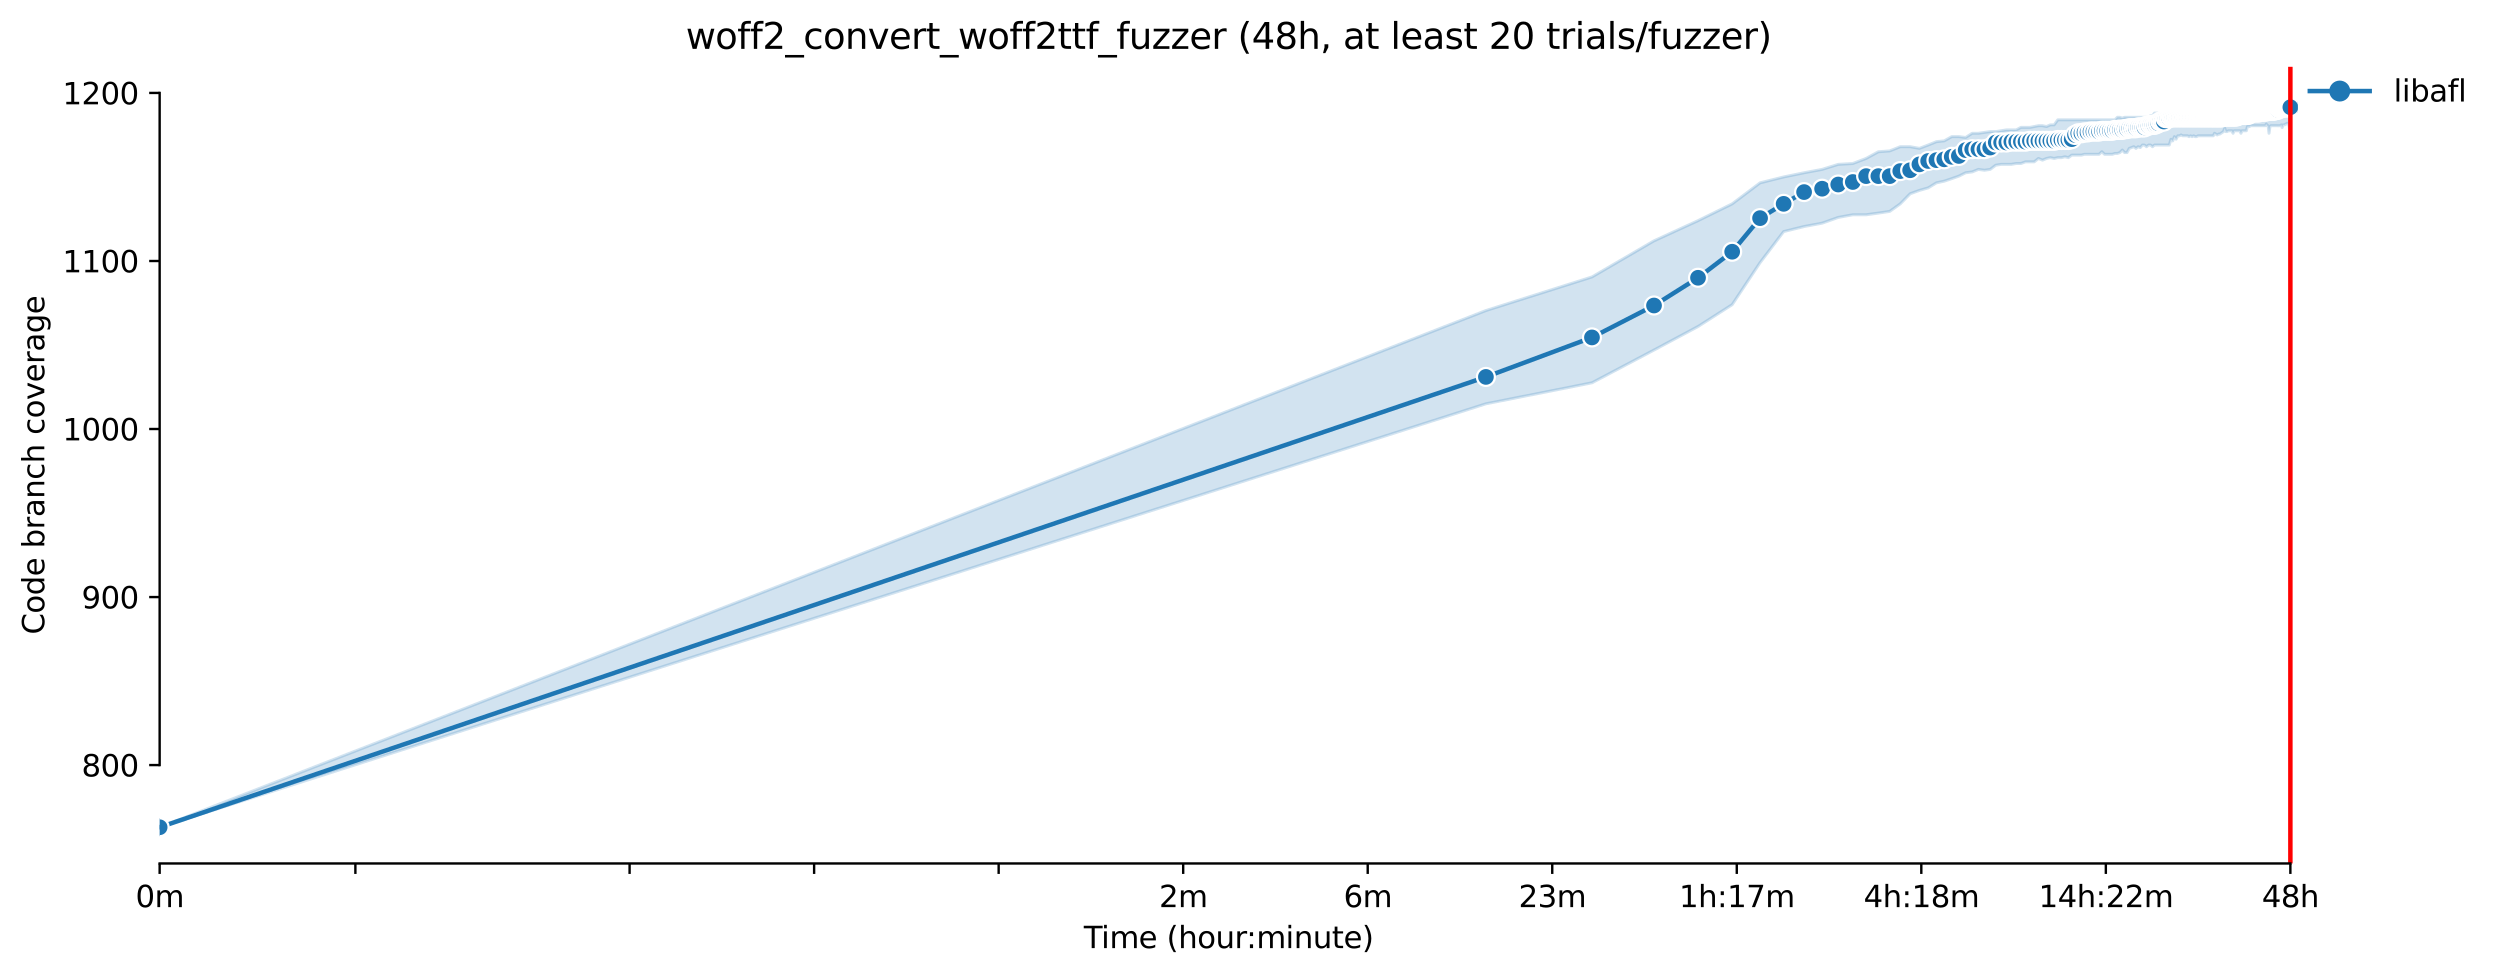 <?xml version="1.0" encoding="utf-8" standalone="no"?>
<!DOCTYPE svg PUBLIC "-//W3C//DTD SVG 1.1//EN"
  "http://www.w3.org/Graphics/SVG/1.1/DTD/svg11.dtd">
<svg xmlns:xlink="http://www.w3.org/1999/xlink" width="835.099pt" height="325.986pt" viewBox="0 0 835.099 325.986" xmlns="http://www.w3.org/2000/svg" version="1.1">
 <defs>
  <style type="text/css">*{stroke-linejoin: round; stroke-linecap: butt}</style>
 </defs>
 <g id="figure_1">
  <g id="patch_1">
   <path d="M 0 325.986 
L 835.099 325.986 
L 835.099 0 
L 0 0 
z
" style="fill: #ffffff"/>
  </g>
  <g id="axes_1">
   <g id="patch_2">
    <path d="M 53.328 288.43 
L 767.568 288.43 
L 767.568 22.318 
L 53.328 22.318 
z
" style="fill: #ffffff"/>
   </g>
   <g id="PolyCollection_1">
    <defs>
     <path id="mc3c995d246" d="M 53.328 -49.652 
L 53.328 -49.652 
L 496.352 -191.1 
L 531.78 -198.116 
L 552.505 -209.061 
L 567.209 -216.919 
L 578.614 -224.216 
L 587.933 -238.249 
L 595.812 -248.633 
L 602.637 -250.317 
L 608.657 -251.439 
L 614.042 -253.355 
L 618.914 -254.246 
L 623.361 -254.246 
L 627.452 -254.807 
L 631.24 -255.368 
L 634.767 -257.894 
L 638.065 -261.262 
L 641.164 -262.385 
L 644.085 -263.227 
L 646.849 -264.911 
L 649.471 -265.472 
L 651.964 -266.314 
L 654.342 -267.156 
L 656.614 -268.278 
L 658.79 -268.559 
L 660.876 -269.401 
L 662.881 -269.12 
L 664.81 -269.401 
L 666.668 -270.804 
L 668.462 -271.085 
L 670.195 -271.085 
L 671.871 -271.085 
L 673.494 -271.365 
L 675.066 -271.365 
L 676.592 -271.927 
L 678.074 -271.927 
L 679.514 -271.927 
L 680.914 -273.049 
L 682.277 -272.488 
L 683.605 -273.049 
L 684.899 -273.33 
L 686.161 -273.049 
L 687.393 -273.33 
L 688.595 -273.33 
L 689.77 -273.611 
L 690.919 -273.33 
L 692.042 -274.172 
L 693.142 -274.172 
L 694.218 -274.172 
L 695.272 -274.172 
L 696.304 -274.453 
L 697.316 -274.453 
L 698.309 -274.453 
L 699.283 -274.453 
L 700.238 -274.453 
L 701.176 -274.453 
L 702.097 -275.295 
L 703.001 -274.453 
L 703.89 -274.453 
L 704.764 -274.453 
L 705.623 -274.453 
L 706.468 -274.733 
L 707.299 -274.733 
L 708.117 -275.014 
L 708.922 -275.856 
L 709.714 -275.014 
L 710.495 -275.014 
L 711.263 -276.417 
L 712.021 -276.698 
L 712.767 -276.978 
L 713.502 -276.417 
L 714.227 -276.978 
L 714.942 -276.698 
L 715.647 -277.54 
L 716.342 -277.519 
L 717.029 -276.978 
L 717.705 -277.54 
L 718.374 -277.54 
L 719.033 -276.978 
L 719.684 -277.54 
L 720.327 -277.54 
L 720.962 -277.54 
L 721.589 -277.54 
L 722.209 -277.54 
L 722.821 -277.54 
L 723.426 -277.54 
L 724.024 -277.54 
L 724.615 -277.54 
L 725.199 -279.469 
L 725.776 -278.922 
L 726.347 -280.346 
L 726.912 -279.504 
L 727.471 -280.627 
L 728.023 -280.62 
L 728.57 -280.908 
L 729.111 -280.627 
L 729.646 -280.627 
L 730.176 -280.627 
L 730.7 -280.627 
L 731.219 -280.346 
L 731.733 -280.627 
L 732.241 -280.346 
L 732.745 -280.627 
L 733.243 -280.346 
L 733.737 -280.346 
L 734.226 -280.627 
L 734.711 -280.627 
L 735.191 -280.627 
L 735.666 -280.627 
L 736.137 -280.627 
L 736.604 -280.627 
L 737.067 -280.627 
L 737.525 -280.627 
L 737.979 -280.627 
L 738.43 -280.627 
L 738.876 -280.627 
L 739.319 -280.627 
L 739.757 -281.469 
L 740.192 -281.188 
L 740.624 -280.908 
L 741.051 -281.188 
L 741.476 -281.188 
L 741.896 -281.469 
L 742.314 -281.75 
L 742.727 -282.03 
L 743.138 -283.153 
L 743.545 -282.03 
L 743.949 -282.03 
L 744.35 -282.311 
L 744.748 -282.311 
L 745.143 -282.311 
L 745.534 -282.311 
L 745.923 -281.469 
L 746.309 -282.311 
L 746.692 -282.311 
L 747.072 -282.311 
L 747.449 -282.311 
L 747.823 -282.311 
L 748.195 -282.311 
L 748.564 -281.469 
L 748.93 -282.311 
L 749.294 -282.311 
L 749.655 -282.311 
L 750.014 -282.311 
L 750.37 -282.311 
L 750.724 -283.714 
L 751.075 -283.714 
L 751.424 -283.714 
L 751.771 -283.995 
L 752.115 -283.995 
L 752.457 -283.995 
L 752.796 -283.995 
L 753.134 -283.995 
L 753.469 -283.995 
L 753.802 -283.995 
L 754.133 -283.995 
L 754.461 -283.995 
L 754.788 -283.995 
L 755.113 -283.995 
L 755.435 -283.995 
L 755.755 -283.995 
L 756.074 -283.995 
L 756.39 -283.995 
L 756.705 -283.995 
L 757.018 -284.556 
L 757.328 -283.995 
L 757.637 -283.995 
L 757.944 -281.469 
L 758.249 -283.658 
L 758.553 -283.995 
L 758.854 -283.995 
L 759.154 -283.995 
L 759.452 -283.995 
L 759.748 -283.995 
L 760.043 -283.995 
L 760.336 -283.995 
L 760.627 -283.995 
L 760.917 -283.974 
L 761.205 -283.995 
L 761.491 -283.995 
L 761.776 -283.995 
L 762.059 -284.275 
L 762.34 -283.384 
L 762.62 -284.275 
L 762.899 -284.275 
L 763.176 -284.275 
L 763.452 -284.556 
L 763.726 -284.556 
L 763.998 -284.83 
L 764.269 -284.556 
L 764.539 -284.556 
L 764.807 -282.851 
L 765.074 -284.837 
L 765.074 -291.572 
L 765.074 -291.572 
L 764.807 -291.572 
L 764.539 -291.572 
L 764.269 -291.572 
L 763.998 -291.572 
L 763.726 -291.572 
L 763.452 -291.572 
L 763.176 -291.572 
L 762.899 -291.572 
L 762.62 -291.572 
L 762.34 -291.572 
L 762.059 -291.572 
L 761.776 -291.572 
L 761.491 -291.572 
L 761.205 -291.572 
L 760.917 -291.572 
L 760.627 -291.572 
L 760.336 -291.572 
L 760.043 -291.572 
L 759.748 -291.572 
L 759.452 -291.572 
L 759.154 -291.572 
L 758.854 -291.572 
L 758.553 -291.572 
L 758.249 -291.572 
L 757.944 -291.572 
L 757.637 -291.572 
L 757.328 -291.572 
L 757.018 -291.572 
L 756.705 -291.572 
L 756.39 -291.572 
L 756.074 -291.572 
L 755.755 -291.011 
L 755.435 -291.011 
L 755.113 -291.011 
L 754.788 -291.011 
L 754.461 -291.011 
L 754.133 -291.011 
L 753.802 -291.011 
L 753.469 -291.011 
L 753.134 -291.011 
L 752.796 -291.011 
L 752.457 -290.73 
L 752.115 -290.73 
L 751.771 -290.73 
L 751.424 -290.73 
L 751.075 -290.73 
L 750.724 -290.169 
L 750.37 -289.608 
L 750.014 -289.888 
L 749.655 -289.888 
L 749.294 -289.327 
L 748.93 -289.327 
L 748.564 -289.341 
L 748.195 -289.341 
L 747.823 -288.766 
L 747.449 -288.766 
L 747.072 -288.766 
L 746.692 -288.766 
L 746.309 -288.766 
L 745.923 -288.766 
L 745.534 -288.766 
L 745.143 -288.766 
L 744.748 -288.766 
L 744.35 -288.766 
L 743.949 -288.766 
L 743.545 -288.766 
L 743.138 -288.766 
L 742.727 -288.766 
L 742.314 -288.766 
L 741.896 -288.766 
L 741.476 -288.766 
L 741.051 -288.766 
L 740.624 -288.766 
L 740.192 -288.766 
L 739.757 -288.766 
L 739.319 -288.766 
L 738.876 -288.766 
L 738.43 -288.766 
L 737.979 -288.766 
L 737.525 -288.766 
L 737.067 -288.766 
L 736.604 -288.766 
L 736.137 -288.766 
L 735.666 -288.766 
L 735.191 -288.766 
L 734.711 -288.766 
L 734.226 -288.766 
L 733.737 -288.766 
L 733.243 -288.766 
L 732.745 -288.766 
L 732.241 -288.766 
L 731.733 -288.766 
L 731.219 -288.766 
L 730.7 -288.766 
L 730.176 -288.766 
L 729.646 -288.766 
L 729.111 -288.766 
L 728.57 -288.485 
L 728.023 -288.485 
L 727.471 -288.485 
L 726.912 -288.485 
L 726.347 -288.485 
L 725.776 -288.485 
L 725.199 -288.485 
L 724.615 -288.485 
L 724.024 -288.204 
L 723.426 -288.485 
L 722.821 -288.204 
L 722.209 -288.204 
L 721.589 -288.204 
L 720.962 -288.204 
L 720.327 -288.204 
L 719.684 -288.204 
L 719.033 -287.363 
L 718.374 -287.363 
L 717.705 -286.815 
L 717.029 -286.801 
L 716.342 -286.801 
L 715.647 -286.801 
L 714.942 -286.801 
L 714.227 -286.801 
L 713.502 -286.801 
L 712.767 -286.801 
L 712.021 -286.801 
L 711.263 -286.801 
L 710.495 -286.801 
L 709.714 -286.801 
L 708.922 -286.521 
L 708.117 -286.801 
L 707.299 -286.801 
L 706.468 -285.959 
L 705.623 -285.959 
L 704.764 -285.959 
L 703.89 -285.959 
L 703.001 -285.959 
L 702.097 -285.959 
L 701.176 -285.966 
L 700.238 -285.959 
L 699.283 -285.959 
L 698.309 -285.959 
L 697.316 -285.959 
L 696.304 -285.959 
L 695.272 -285.959 
L 694.218 -285.959 
L 693.142 -285.959 
L 692.042 -285.959 
L 690.919 -285.959 
L 689.77 -285.959 
L 688.595 -285.959 
L 687.393 -285.959 
L 686.161 -284.275 
L 684.899 -284.275 
L 683.605 -283.714 
L 682.277 -283.995 
L 680.914 -283.995 
L 679.514 -283.714 
L 678.074 -283.433 
L 676.592 -283.433 
L 675.066 -283.433 
L 673.494 -282.591 
L 671.871 -282.591 
L 670.195 -282.591 
L 668.462 -282.311 
L 666.668 -282.03 
L 664.81 -282.03 
L 662.881 -281.757 
L 660.876 -281.469 
L 658.79 -281.469 
L 656.614 -280.066 
L 654.342 -280.346 
L 651.964 -280.346 
L 649.471 -278.943 
L 646.849 -278.662 
L 644.085 -277.54 
L 641.164 -276.431 
L 638.065 -276.978 
L 634.767 -276.978 
L 631.24 -275.575 
L 627.452 -275.295 
L 623.361 -273.063 
L 618.914 -271.365 
L 614.042 -271.085 
L 608.657 -269.401 
L 602.637 -268.278 
L 595.812 -266.875 
L 587.933 -264.911 
L 578.614 -257.894 
L 567.209 -252.281 
L 552.505 -245.546 
L 531.78 -233.478 
L 496.352 -222.252 
L 53.328 -49.652 
z
" style="stroke: #1f77b4; stroke-opacity: 0.2"/>
    </defs>
    <g clip-path="url(#paf00ba5452)">
     <use xlink:href="#mc3c995d246" x="0" y="325.986" style="fill: #1f77b4; fill-opacity: 0.2; stroke: #1f77b4; stroke-opacity: 0.2"/>
    </g>
   </g>
   <g id="matplotlib.axis_1">
    <g id="xtick_1">
     <g id="line2d_1">
      <defs>
       <path id="me170af619a" d="M 0 0 
L 0 3.5 
" style="stroke: #000000; stroke-width: 0.8"/>
      </defs>
      <g>
       <use xlink:href="#me170af619a" x="53.328" y="288.43" style="stroke: #000000; stroke-width: 0.8"/>
      </g>
     </g>
     <g id="text_1">
      <!-- 0m -->
      <g transform="translate(45.277 303.029) scale(0.1 -0.1)">
       <defs>
        <path id="DejaVuSans-30" d="M 2034 4250 
Q 1547 4250 1301 3770 
Q 1056 3291 1056 2328 
Q 1056 1369 1301 889 
Q 1547 409 2034 409 
Q 2525 409 2770 889 
Q 3016 1369 3016 2328 
Q 3016 3291 2770 3770 
Q 2525 4250 2034 4250 
z
M 2034 4750 
Q 2819 4750 3233 4129 
Q 3647 3509 3647 2328 
Q 3647 1150 3233 529 
Q 2819 -91 2034 -91 
Q 1250 -91 836 529 
Q 422 1150 422 2328 
Q 422 3509 836 4129 
Q 1250 4750 2034 4750 
z
" transform="scale(0.016)"/>
        <path id="DejaVuSans-6d" d="M 3328 2828 
Q 3544 3216 3844 3400 
Q 4144 3584 4550 3584 
Q 5097 3584 5394 3201 
Q 5691 2819 5691 2113 
L 5691 0 
L 5113 0 
L 5113 2094 
Q 5113 2597 4934 2840 
Q 4756 3084 4391 3084 
Q 3944 3084 3684 2787 
Q 3425 2491 3425 1978 
L 3425 0 
L 2847 0 
L 2847 2094 
Q 2847 2600 2669 2842 
Q 2491 3084 2119 3084 
Q 1678 3084 1418 2786 
Q 1159 2488 1159 1978 
L 1159 0 
L 581 0 
L 581 3500 
L 1159 3500 
L 1159 2956 
Q 1356 3278 1631 3431 
Q 1906 3584 2284 3584 
Q 2666 3584 2933 3390 
Q 3200 3197 3328 2828 
z
" transform="scale(0.016)"/>
       </defs>
       <use xlink:href="#DejaVuSans-30"/>
       <use xlink:href="#DejaVuSans-6d" x="63.623"/>
      </g>
     </g>
    </g>
    <g id="xtick_2">
     <g id="line2d_2">
      <g>
       <use xlink:href="#me170af619a" x="118.712" y="288.43" style="stroke: #000000; stroke-width: 0.8"/>
      </g>
     </g>
    </g>
    <g id="xtick_3">
     <g id="line2d_3">
      <g>
       <use xlink:href="#me170af619a" x="210.308" y="288.43" style="stroke: #000000; stroke-width: 0.8"/>
      </g>
     </g>
    </g>
    <g id="xtick_4">
     <g id="line2d_4">
      <g>
       <use xlink:href="#me170af619a" x="271.948" y="288.43" style="stroke: #000000; stroke-width: 0.8"/>
      </g>
     </g>
    </g>
    <g id="xtick_5">
     <g id="line2d_5">
      <g>
       <use xlink:href="#me170af619a" x="333.589" y="288.43" style="stroke: #000000; stroke-width: 0.8"/>
      </g>
     </g>
    </g>
    <g id="xtick_6">
     <g id="line2d_6">
      <g>
       <use xlink:href="#me170af619a" x="395.23" y="288.43" style="stroke: #000000; stroke-width: 0.8"/>
      </g>
     </g>
     <g id="text_2">
      <!-- 2m -->
      <g transform="translate(387.178 303.029) scale(0.1 -0.1)">
       <defs>
        <path id="DejaVuSans-32" d="M 1228 531 
L 3431 531 
L 3431 0 
L 469 0 
L 469 531 
Q 828 903 1448 1529 
Q 2069 2156 2228 2338 
Q 2531 2678 2651 2914 
Q 2772 3150 2772 3378 
Q 2772 3750 2511 3984 
Q 2250 4219 1831 4219 
Q 1534 4219 1204 4116 
Q 875 4013 500 3803 
L 500 4441 
Q 881 4594 1212 4672 
Q 1544 4750 1819 4750 
Q 2544 4750 2975 4387 
Q 3406 4025 3406 3419 
Q 3406 3131 3298 2873 
Q 3191 2616 2906 2266 
Q 2828 2175 2409 1742 
Q 1991 1309 1228 531 
z
" transform="scale(0.016)"/>
       </defs>
       <use xlink:href="#DejaVuSans-32"/>
       <use xlink:href="#DejaVuSans-6d" x="63.623"/>
      </g>
     </g>
    </g>
    <g id="xtick_7">
     <g id="line2d_7">
      <g>
       <use xlink:href="#me170af619a" x="456.871" y="288.43" style="stroke: #000000; stroke-width: 0.8"/>
      </g>
     </g>
     <g id="text_3">
      <!-- 6m -->
      <g transform="translate(448.819 303.029) scale(0.1 -0.1)">
       <defs>
        <path id="DejaVuSans-36" d="M 2113 2584 
Q 1688 2584 1439 2293 
Q 1191 2003 1191 1497 
Q 1191 994 1439 701 
Q 1688 409 2113 409 
Q 2538 409 2786 701 
Q 3034 994 3034 1497 
Q 3034 2003 2786 2293 
Q 2538 2584 2113 2584 
z
M 3366 4563 
L 3366 3988 
Q 3128 4100 2886 4159 
Q 2644 4219 2406 4219 
Q 1781 4219 1451 3797 
Q 1122 3375 1075 2522 
Q 1259 2794 1537 2939 
Q 1816 3084 2150 3084 
Q 2853 3084 3261 2657 
Q 3669 2231 3669 1497 
Q 3669 778 3244 343 
Q 2819 -91 2113 -91 
Q 1303 -91 875 529 
Q 447 1150 447 2328 
Q 447 3434 972 4092 
Q 1497 4750 2381 4750 
Q 2619 4750 2861 4703 
Q 3103 4656 3366 4563 
z
" transform="scale(0.016)"/>
       </defs>
       <use xlink:href="#DejaVuSans-36"/>
       <use xlink:href="#DejaVuSans-6d" x="63.623"/>
      </g>
     </g>
    </g>
    <g id="xtick_8">
     <g id="line2d_8">
      <g>
       <use xlink:href="#me170af619a" x="518.511" y="288.43" style="stroke: #000000; stroke-width: 0.8"/>
      </g>
     </g>
     <g id="text_4">
      <!-- 23m -->
      <g transform="translate(507.279 303.029) scale(0.1 -0.1)">
       <defs>
        <path id="DejaVuSans-33" d="M 2597 2516 
Q 3050 2419 3304 2112 
Q 3559 1806 3559 1356 
Q 3559 666 3084 287 
Q 2609 -91 1734 -91 
Q 1441 -91 1130 -33 
Q 819 25 488 141 
L 488 750 
Q 750 597 1062 519 
Q 1375 441 1716 441 
Q 2309 441 2620 675 
Q 2931 909 2931 1356 
Q 2931 1769 2642 2001 
Q 2353 2234 1838 2234 
L 1294 2234 
L 1294 2753 
L 1863 2753 
Q 2328 2753 2575 2939 
Q 2822 3125 2822 3475 
Q 2822 3834 2567 4026 
Q 2313 4219 1838 4219 
Q 1578 4219 1281 4162 
Q 984 4106 628 3988 
L 628 4550 
Q 988 4650 1302 4700 
Q 1616 4750 1894 4750 
Q 2613 4750 3031 4423 
Q 3450 4097 3450 3541 
Q 3450 3153 3228 2886 
Q 3006 2619 2597 2516 
z
" transform="scale(0.016)"/>
       </defs>
       <use xlink:href="#DejaVuSans-32"/>
       <use xlink:href="#DejaVuSans-33" x="63.623"/>
       <use xlink:href="#DejaVuSans-6d" x="127.246"/>
      </g>
     </g>
    </g>
    <g id="xtick_9">
     <g id="line2d_9">
      <g>
       <use xlink:href="#me170af619a" x="580.152" y="288.43" style="stroke: #000000; stroke-width: 0.8"/>
      </g>
     </g>
     <g id="text_5">
      <!-- 1h:17m -->
      <g transform="translate(560.885 303.029) scale(0.1 -0.1)">
       <defs>
        <path id="DejaVuSans-31" d="M 794 531 
L 1825 531 
L 1825 4091 
L 703 3866 
L 703 4441 
L 1819 4666 
L 2450 4666 
L 2450 531 
L 3481 531 
L 3481 0 
L 794 0 
L 794 531 
z
" transform="scale(0.016)"/>
        <path id="DejaVuSans-68" d="M 3513 2113 
L 3513 0 
L 2938 0 
L 2938 2094 
Q 2938 2591 2744 2837 
Q 2550 3084 2163 3084 
Q 1697 3084 1428 2787 
Q 1159 2491 1159 1978 
L 1159 0 
L 581 0 
L 581 4863 
L 1159 4863 
L 1159 2956 
Q 1366 3272 1645 3428 
Q 1925 3584 2291 3584 
Q 2894 3584 3203 3211 
Q 3513 2838 3513 2113 
z
" transform="scale(0.016)"/>
        <path id="DejaVuSans-3a" d="M 750 794 
L 1409 794 
L 1409 0 
L 750 0 
L 750 794 
z
M 750 3309 
L 1409 3309 
L 1409 2516 
L 750 2516 
L 750 3309 
z
" transform="scale(0.016)"/>
        <path id="DejaVuSans-37" d="M 525 4666 
L 3525 4666 
L 3525 4397 
L 1831 0 
L 1172 0 
L 2766 4134 
L 525 4134 
L 525 4666 
z
" transform="scale(0.016)"/>
       </defs>
       <use xlink:href="#DejaVuSans-31"/>
       <use xlink:href="#DejaVuSans-68" x="63.623"/>
       <use xlink:href="#DejaVuSans-3a" x="127.002"/>
       <use xlink:href="#DejaVuSans-31" x="160.693"/>
       <use xlink:href="#DejaVuSans-37" x="224.316"/>
       <use xlink:href="#DejaVuSans-6d" x="287.939"/>
      </g>
     </g>
    </g>
    <g id="xtick_10">
     <g id="line2d_10">
      <g>
       <use xlink:href="#me170af619a" x="641.793" y="288.43" style="stroke: #000000; stroke-width: 0.8"/>
      </g>
     </g>
     <g id="text_6">
      <!-- 4h:18m -->
      <g transform="translate(622.526 303.029) scale(0.1 -0.1)">
       <defs>
        <path id="DejaVuSans-34" d="M 2419 4116 
L 825 1625 
L 2419 1625 
L 2419 4116 
z
M 2253 4666 
L 3047 4666 
L 3047 1625 
L 3713 1625 
L 3713 1100 
L 3047 1100 
L 3047 0 
L 2419 0 
L 2419 1100 
L 313 1100 
L 313 1709 
L 2253 4666 
z
" transform="scale(0.016)"/>
        <path id="DejaVuSans-38" d="M 2034 2216 
Q 1584 2216 1326 1975 
Q 1069 1734 1069 1313 
Q 1069 891 1326 650 
Q 1584 409 2034 409 
Q 2484 409 2743 651 
Q 3003 894 3003 1313 
Q 3003 1734 2745 1975 
Q 2488 2216 2034 2216 
z
M 1403 2484 
Q 997 2584 770 2862 
Q 544 3141 544 3541 
Q 544 4100 942 4425 
Q 1341 4750 2034 4750 
Q 2731 4750 3128 4425 
Q 3525 4100 3525 3541 
Q 3525 3141 3298 2862 
Q 3072 2584 2669 2484 
Q 3125 2378 3379 2068 
Q 3634 1759 3634 1313 
Q 3634 634 3220 271 
Q 2806 -91 2034 -91 
Q 1263 -91 848 271 
Q 434 634 434 1313 
Q 434 1759 690 2068 
Q 947 2378 1403 2484 
z
M 1172 3481 
Q 1172 3119 1398 2916 
Q 1625 2713 2034 2713 
Q 2441 2713 2670 2916 
Q 2900 3119 2900 3481 
Q 2900 3844 2670 4047 
Q 2441 4250 2034 4250 
Q 1625 4250 1398 4047 
Q 1172 3844 1172 3481 
z
" transform="scale(0.016)"/>
       </defs>
       <use xlink:href="#DejaVuSans-34"/>
       <use xlink:href="#DejaVuSans-68" x="63.623"/>
       <use xlink:href="#DejaVuSans-3a" x="127.002"/>
       <use xlink:href="#DejaVuSans-31" x="160.693"/>
       <use xlink:href="#DejaVuSans-38" x="224.316"/>
       <use xlink:href="#DejaVuSans-6d" x="287.939"/>
      </g>
     </g>
    </g>
    <g id="xtick_11">
     <g id="line2d_11">
      <g>
       <use xlink:href="#me170af619a" x="703.434" y="288.43" style="stroke: #000000; stroke-width: 0.8"/>
      </g>
     </g>
     <g id="text_7">
      <!-- 14h:22m -->
      <g transform="translate(680.985 303.029) scale(0.1 -0.1)">
       <use xlink:href="#DejaVuSans-31"/>
       <use xlink:href="#DejaVuSans-34" x="63.623"/>
       <use xlink:href="#DejaVuSans-68" x="127.246"/>
       <use xlink:href="#DejaVuSans-3a" x="190.625"/>
       <use xlink:href="#DejaVuSans-32" x="224.316"/>
       <use xlink:href="#DejaVuSans-32" x="287.939"/>
       <use xlink:href="#DejaVuSans-6d" x="351.562"/>
      </g>
     </g>
    </g>
    <g id="xtick_12">
     <g id="line2d_12">
      <g>
       <use xlink:href="#me170af619a" x="765.075" y="288.43" style="stroke: #000000; stroke-width: 0.8"/>
      </g>
     </g>
     <g id="text_8">
      <!-- 48h -->
      <g transform="translate(755.543 303.029) scale(0.1 -0.1)">
       <use xlink:href="#DejaVuSans-34"/>
       <use xlink:href="#DejaVuSans-38" x="63.623"/>
       <use xlink:href="#DejaVuSans-68" x="127.246"/>
      </g>
     </g>
    </g>
    <g id="text_9">
     <!-- Time (hour:minute) -->
     <g transform="translate(362.041 316.707) scale(0.1 -0.1)">
      <defs>
       <path id="DejaVuSans-54" d="M -19 4666 
L 3928 4666 
L 3928 4134 
L 2272 4134 
L 2272 0 
L 1638 0 
L 1638 4134 
L -19 4134 
L -19 4666 
z
" transform="scale(0.016)"/>
       <path id="DejaVuSans-69" d="M 603 3500 
L 1178 3500 
L 1178 0 
L 603 0 
L 603 3500 
z
M 603 4863 
L 1178 4863 
L 1178 4134 
L 603 4134 
L 603 4863 
z
" transform="scale(0.016)"/>
       <path id="DejaVuSans-65" d="M 3597 1894 
L 3597 1613 
L 953 1613 
Q 991 1019 1311 708 
Q 1631 397 2203 397 
Q 2534 397 2845 478 
Q 3156 559 3463 722 
L 3463 178 
Q 3153 47 2828 -22 
Q 2503 -91 2169 -91 
Q 1331 -91 842 396 
Q 353 884 353 1716 
Q 353 2575 817 3079 
Q 1281 3584 2069 3584 
Q 2775 3584 3186 3129 
Q 3597 2675 3597 1894 
z
M 3022 2063 
Q 3016 2534 2758 2815 
Q 2500 3097 2075 3097 
Q 1594 3097 1305 2825 
Q 1016 2553 972 2059 
L 3022 2063 
z
" transform="scale(0.016)"/>
       <path id="DejaVuSans-20" transform="scale(0.016)"/>
       <path id="DejaVuSans-28" d="M 1984 4856 
Q 1566 4138 1362 3434 
Q 1159 2731 1159 2009 
Q 1159 1288 1364 580 
Q 1569 -128 1984 -844 
L 1484 -844 
Q 1016 -109 783 600 
Q 550 1309 550 2009 
Q 550 2706 781 3412 
Q 1013 4119 1484 4856 
L 1984 4856 
z
" transform="scale(0.016)"/>
       <path id="DejaVuSans-6f" d="M 1959 3097 
Q 1497 3097 1228 2736 
Q 959 2375 959 1747 
Q 959 1119 1226 758 
Q 1494 397 1959 397 
Q 2419 397 2687 759 
Q 2956 1122 2956 1747 
Q 2956 2369 2687 2733 
Q 2419 3097 1959 3097 
z
M 1959 3584 
Q 2709 3584 3137 3096 
Q 3566 2609 3566 1747 
Q 3566 888 3137 398 
Q 2709 -91 1959 -91 
Q 1206 -91 779 398 
Q 353 888 353 1747 
Q 353 2609 779 3096 
Q 1206 3584 1959 3584 
z
" transform="scale(0.016)"/>
       <path id="DejaVuSans-75" d="M 544 1381 
L 544 3500 
L 1119 3500 
L 1119 1403 
Q 1119 906 1312 657 
Q 1506 409 1894 409 
Q 2359 409 2629 706 
Q 2900 1003 2900 1516 
L 2900 3500 
L 3475 3500 
L 3475 0 
L 2900 0 
L 2900 538 
Q 2691 219 2414 64 
Q 2138 -91 1772 -91 
Q 1169 -91 856 284 
Q 544 659 544 1381 
z
M 1991 3584 
L 1991 3584 
z
" transform="scale(0.016)"/>
       <path id="DejaVuSans-72" d="M 2631 2963 
Q 2534 3019 2420 3045 
Q 2306 3072 2169 3072 
Q 1681 3072 1420 2755 
Q 1159 2438 1159 1844 
L 1159 0 
L 581 0 
L 581 3500 
L 1159 3500 
L 1159 2956 
Q 1341 3275 1631 3429 
Q 1922 3584 2338 3584 
Q 2397 3584 2469 3576 
Q 2541 3569 2628 3553 
L 2631 2963 
z
" transform="scale(0.016)"/>
       <path id="DejaVuSans-6e" d="M 3513 2113 
L 3513 0 
L 2938 0 
L 2938 2094 
Q 2938 2591 2744 2837 
Q 2550 3084 2163 3084 
Q 1697 3084 1428 2787 
Q 1159 2491 1159 1978 
L 1159 0 
L 581 0 
L 581 3500 
L 1159 3500 
L 1159 2956 
Q 1366 3272 1645 3428 
Q 1925 3584 2291 3584 
Q 2894 3584 3203 3211 
Q 3513 2838 3513 2113 
z
" transform="scale(0.016)"/>
       <path id="DejaVuSans-74" d="M 1172 4494 
L 1172 3500 
L 2356 3500 
L 2356 3053 
L 1172 3053 
L 1172 1153 
Q 1172 725 1289 603 
Q 1406 481 1766 481 
L 2356 481 
L 2356 0 
L 1766 0 
Q 1100 0 847 248 
Q 594 497 594 1153 
L 594 3053 
L 172 3053 
L 172 3500 
L 594 3500 
L 594 4494 
L 1172 4494 
z
" transform="scale(0.016)"/>
       <path id="DejaVuSans-29" d="M 513 4856 
L 1013 4856 
Q 1481 4119 1714 3412 
Q 1947 2706 1947 2009 
Q 1947 1309 1714 600 
Q 1481 -109 1013 -844 
L 513 -844 
Q 928 -128 1133 580 
Q 1338 1288 1338 2009 
Q 1338 2731 1133 3434 
Q 928 4138 513 4856 
z
" transform="scale(0.016)"/>
      </defs>
      <use xlink:href="#DejaVuSans-54"/>
      <use xlink:href="#DejaVuSans-69" x="57.959"/>
      <use xlink:href="#DejaVuSans-6d" x="85.742"/>
      <use xlink:href="#DejaVuSans-65" x="183.154"/>
      <use xlink:href="#DejaVuSans-20" x="244.678"/>
      <use xlink:href="#DejaVuSans-28" x="276.465"/>
      <use xlink:href="#DejaVuSans-68" x="315.479"/>
      <use xlink:href="#DejaVuSans-6f" x="378.857"/>
      <use xlink:href="#DejaVuSans-75" x="440.039"/>
      <use xlink:href="#DejaVuSans-72" x="503.418"/>
      <use xlink:href="#DejaVuSans-3a" x="542.781"/>
      <use xlink:href="#DejaVuSans-6d" x="576.473"/>
      <use xlink:href="#DejaVuSans-69" x="673.885"/>
      <use xlink:href="#DejaVuSans-6e" x="701.668"/>
      <use xlink:href="#DejaVuSans-75" x="765.047"/>
      <use xlink:href="#DejaVuSans-74" x="828.426"/>
      <use xlink:href="#DejaVuSans-65" x="867.635"/>
      <use xlink:href="#DejaVuSans-29" x="929.158"/>
     </g>
    </g>
   </g>
   <g id="matplotlib.axis_2">
    <g id="ytick_1">
     <g id="line2d_13">
      <defs>
       <path id="m0ac35168cd" d="M 0 0 
L -3.5 0 
" style="stroke: #000000; stroke-width: 0.8"/>
      </defs>
      <g>
       <use xlink:href="#m0ac35168cd" x="53.328" y="255.566" style="stroke: #000000; stroke-width: 0.8"/>
      </g>
     </g>
     <g id="text_10">
      <!-- 800 -->
      <g transform="translate(27.241 259.365) scale(0.1 -0.1)">
       <use xlink:href="#DejaVuSans-38"/>
       <use xlink:href="#DejaVuSans-30" x="63.623"/>
       <use xlink:href="#DejaVuSans-30" x="127.246"/>
      </g>
     </g>
    </g>
    <g id="ytick_2">
     <g id="line2d_14">
      <g>
       <use xlink:href="#m0ac35168cd" x="53.328" y="199.436" style="stroke: #000000; stroke-width: 0.8"/>
      </g>
     </g>
     <g id="text_11">
      <!-- 900 -->
      <g transform="translate(27.241 203.235) scale(0.1 -0.1)">
       <defs>
        <path id="DejaVuSans-39" d="M 703 97 
L 703 672 
Q 941 559 1184 500 
Q 1428 441 1663 441 
Q 2288 441 2617 861 
Q 2947 1281 2994 2138 
Q 2813 1869 2534 1725 
Q 2256 1581 1919 1581 
Q 1219 1581 811 2004 
Q 403 2428 403 3163 
Q 403 3881 828 4315 
Q 1253 4750 1959 4750 
Q 2769 4750 3195 4129 
Q 3622 3509 3622 2328 
Q 3622 1225 3098 567 
Q 2575 -91 1691 -91 
Q 1453 -91 1209 -44 
Q 966 3 703 97 
z
M 1959 2075 
Q 2384 2075 2632 2365 
Q 2881 2656 2881 3163 
Q 2881 3666 2632 3958 
Q 2384 4250 1959 4250 
Q 1534 4250 1286 3958 
Q 1038 3666 1038 3163 
Q 1038 2656 1286 2365 
Q 1534 2075 1959 2075 
z
" transform="scale(0.016)"/>
       </defs>
       <use xlink:href="#DejaVuSans-39"/>
       <use xlink:href="#DejaVuSans-30" x="63.623"/>
       <use xlink:href="#DejaVuSans-30" x="127.246"/>
      </g>
     </g>
    </g>
    <g id="ytick_3">
     <g id="line2d_15">
      <g>
       <use xlink:href="#m0ac35168cd" x="53.328" y="143.306" style="stroke: #000000; stroke-width: 0.8"/>
      </g>
     </g>
     <g id="text_12">
      <!-- 1000 -->
      <g transform="translate(20.878 147.105) scale(0.1 -0.1)">
       <use xlink:href="#DejaVuSans-31"/>
       <use xlink:href="#DejaVuSans-30" x="63.623"/>
       <use xlink:href="#DejaVuSans-30" x="127.246"/>
       <use xlink:href="#DejaVuSans-30" x="190.869"/>
      </g>
     </g>
    </g>
    <g id="ytick_4">
     <g id="line2d_16">
      <g>
       <use xlink:href="#m0ac35168cd" x="53.328" y="87.176" style="stroke: #000000; stroke-width: 0.8"/>
      </g>
     </g>
     <g id="text_13">
      <!-- 1100 -->
      <g transform="translate(20.878 90.975) scale(0.1 -0.1)">
       <use xlink:href="#DejaVuSans-31"/>
       <use xlink:href="#DejaVuSans-31" x="63.623"/>
       <use xlink:href="#DejaVuSans-30" x="127.246"/>
       <use xlink:href="#DejaVuSans-30" x="190.869"/>
      </g>
     </g>
    </g>
    <g id="ytick_5">
     <g id="line2d_17">
      <g>
       <use xlink:href="#m0ac35168cd" x="53.328" y="31.046" style="stroke: #000000; stroke-width: 0.8"/>
      </g>
     </g>
     <g id="text_14">
      <!-- 1200 -->
      <g transform="translate(20.878 34.846) scale(0.1 -0.1)">
       <use xlink:href="#DejaVuSans-31"/>
       <use xlink:href="#DejaVuSans-32" x="63.623"/>
       <use xlink:href="#DejaVuSans-30" x="127.246"/>
       <use xlink:href="#DejaVuSans-30" x="190.869"/>
      </g>
     </g>
    </g>
    <g id="text_15">
     <!-- Code branch coverage -->
     <g transform="translate(14.798 211.949) rotate(-90) scale(0.1 -0.1)">
      <defs>
       <path id="DejaVuSans-43" d="M 4122 4306 
L 4122 3641 
Q 3803 3938 3442 4084 
Q 3081 4231 2675 4231 
Q 1875 4231 1450 3742 
Q 1025 3253 1025 2328 
Q 1025 1406 1450 917 
Q 1875 428 2675 428 
Q 3081 428 3442 575 
Q 3803 722 4122 1019 
L 4122 359 
Q 3791 134 3420 21 
Q 3050 -91 2638 -91 
Q 1578 -91 968 557 
Q 359 1206 359 2328 
Q 359 3453 968 4101 
Q 1578 4750 2638 4750 
Q 3056 4750 3426 4639 
Q 3797 4528 4122 4306 
z
" transform="scale(0.016)"/>
       <path id="DejaVuSans-64" d="M 2906 2969 
L 2906 4863 
L 3481 4863 
L 3481 0 
L 2906 0 
L 2906 525 
Q 2725 213 2448 61 
Q 2172 -91 1784 -91 
Q 1150 -91 751 415 
Q 353 922 353 1747 
Q 353 2572 751 3078 
Q 1150 3584 1784 3584 
Q 2172 3584 2448 3432 
Q 2725 3281 2906 2969 
z
M 947 1747 
Q 947 1113 1208 752 
Q 1469 391 1925 391 
Q 2381 391 2643 752 
Q 2906 1113 2906 1747 
Q 2906 2381 2643 2742 
Q 2381 3103 1925 3103 
Q 1469 3103 1208 2742 
Q 947 2381 947 1747 
z
" transform="scale(0.016)"/>
       <path id="DejaVuSans-62" d="M 3116 1747 
Q 3116 2381 2855 2742 
Q 2594 3103 2138 3103 
Q 1681 3103 1420 2742 
Q 1159 2381 1159 1747 
Q 1159 1113 1420 752 
Q 1681 391 2138 391 
Q 2594 391 2855 752 
Q 3116 1113 3116 1747 
z
M 1159 2969 
Q 1341 3281 1617 3432 
Q 1894 3584 2278 3584 
Q 2916 3584 3314 3078 
Q 3713 2572 3713 1747 
Q 3713 922 3314 415 
Q 2916 -91 2278 -91 
Q 1894 -91 1617 61 
Q 1341 213 1159 525 
L 1159 0 
L 581 0 
L 581 4863 
L 1159 4863 
L 1159 2969 
z
" transform="scale(0.016)"/>
       <path id="DejaVuSans-61" d="M 2194 1759 
Q 1497 1759 1228 1600 
Q 959 1441 959 1056 
Q 959 750 1161 570 
Q 1363 391 1709 391 
Q 2188 391 2477 730 
Q 2766 1069 2766 1631 
L 2766 1759 
L 2194 1759 
z
M 3341 1997 
L 3341 0 
L 2766 0 
L 2766 531 
Q 2569 213 2275 61 
Q 1981 -91 1556 -91 
Q 1019 -91 701 211 
Q 384 513 384 1019 
Q 384 1609 779 1909 
Q 1175 2209 1959 2209 
L 2766 2209 
L 2766 2266 
Q 2766 2663 2505 2880 
Q 2244 3097 1772 3097 
Q 1472 3097 1187 3025 
Q 903 2953 641 2809 
L 641 3341 
Q 956 3463 1253 3523 
Q 1550 3584 1831 3584 
Q 2591 3584 2966 3190 
Q 3341 2797 3341 1997 
z
" transform="scale(0.016)"/>
       <path id="DejaVuSans-63" d="M 3122 3366 
L 3122 2828 
Q 2878 2963 2633 3030 
Q 2388 3097 2138 3097 
Q 1578 3097 1268 2742 
Q 959 2388 959 1747 
Q 959 1106 1268 751 
Q 1578 397 2138 397 
Q 2388 397 2633 464 
Q 2878 531 3122 666 
L 3122 134 
Q 2881 22 2623 -34 
Q 2366 -91 2075 -91 
Q 1284 -91 818 406 
Q 353 903 353 1747 
Q 353 2603 823 3093 
Q 1294 3584 2113 3584 
Q 2378 3584 2631 3529 
Q 2884 3475 3122 3366 
z
" transform="scale(0.016)"/>
       <path id="DejaVuSans-76" d="M 191 3500 
L 800 3500 
L 1894 563 
L 2988 3500 
L 3597 3500 
L 2284 0 
L 1503 0 
L 191 3500 
z
" transform="scale(0.016)"/>
       <path id="DejaVuSans-67" d="M 2906 1791 
Q 2906 2416 2648 2759 
Q 2391 3103 1925 3103 
Q 1463 3103 1205 2759 
Q 947 2416 947 1791 
Q 947 1169 1205 825 
Q 1463 481 1925 481 
Q 2391 481 2648 825 
Q 2906 1169 2906 1791 
z
M 3481 434 
Q 3481 -459 3084 -895 
Q 2688 -1331 1869 -1331 
Q 1566 -1331 1297 -1286 
Q 1028 -1241 775 -1147 
L 775 -588 
Q 1028 -725 1275 -790 
Q 1522 -856 1778 -856 
Q 2344 -856 2625 -561 
Q 2906 -266 2906 331 
L 2906 616 
Q 2728 306 2450 153 
Q 2172 0 1784 0 
Q 1141 0 747 490 
Q 353 981 353 1791 
Q 353 2603 747 3093 
Q 1141 3584 1784 3584 
Q 2172 3584 2450 3431 
Q 2728 3278 2906 2969 
L 2906 3500 
L 3481 3500 
L 3481 434 
z
" transform="scale(0.016)"/>
      </defs>
      <use xlink:href="#DejaVuSans-43"/>
      <use xlink:href="#DejaVuSans-6f" x="69.824"/>
      <use xlink:href="#DejaVuSans-64" x="131.006"/>
      <use xlink:href="#DejaVuSans-65" x="194.482"/>
      <use xlink:href="#DejaVuSans-20" x="256.006"/>
      <use xlink:href="#DejaVuSans-62" x="287.793"/>
      <use xlink:href="#DejaVuSans-72" x="351.27"/>
      <use xlink:href="#DejaVuSans-61" x="392.383"/>
      <use xlink:href="#DejaVuSans-6e" x="453.662"/>
      <use xlink:href="#DejaVuSans-63" x="517.041"/>
      <use xlink:href="#DejaVuSans-68" x="572.021"/>
      <use xlink:href="#DejaVuSans-20" x="635.4"/>
      <use xlink:href="#DejaVuSans-63" x="667.188"/>
      <use xlink:href="#DejaVuSans-6f" x="722.168"/>
      <use xlink:href="#DejaVuSans-76" x="783.35"/>
      <use xlink:href="#DejaVuSans-65" x="842.529"/>
      <use xlink:href="#DejaVuSans-72" x="904.053"/>
      <use xlink:href="#DejaVuSans-61" x="945.166"/>
      <use xlink:href="#DejaVuSans-67" x="1006.445"/>
      <use xlink:href="#DejaVuSans-65" x="1069.922"/>
     </g>
    </g>
   </g>
   <g id="line2d_18">
    <path d="M 53.328 276.334 
L 496.352 125.906 
L 531.78 112.715 
L 552.505 102.051 
L 567.209 92.789 
L 578.614 84.089 
L 587.933 72.863 
L 595.812 68.092 
L 602.637 64.163 
L 608.657 63.04 
L 614.042 61.637 
L 618.914 60.795 
L 623.361 58.831 
L 631.24 58.831 
L 634.767 57.147 
L 638.065 56.866 
L 641.164 54.902 
L 644.085 53.779 
L 649.471 53.218 
L 651.964 52.376 
L 654.342 52.095 
L 656.614 50.131 
L 658.79 49.85 
L 662.881 49.85 
L 664.81 49.289 
L 666.668 47.605 
L 670.195 47.605 
L 671.871 47.324 
L 676.592 47.324 
L 678.074 47.043 
L 686.161 47.043 
L 687.393 46.763 
L 690.919 46.763 
L 692.042 46.482 
L 693.142 45.079 
L 694.218 44.518 
L 695.272 44.518 
L 696.304 44.237 
L 697.316 44.237 
L 698.309 43.956 
L 701.176 43.956 
L 702.097 43.676 
L 705.623 43.676 
L 706.468 43.395 
L 708.922 43.395 
L 709.714 43.114 
L 710.495 43.114 
L 711.263 42.834 
L 713.502 42.834 
L 714.227 42.553 
L 716.342 42.553 
L 717.029 41.992 
L 717.705 41.992 
L 718.374 41.711 
L 719.684 41.711 
L 720.962 41.15 
L 721.589 40.588 
L 722.821 40.588 
L 723.426 39.466 
L 724.615 39.466 
L 725.199 39.185 
L 742.314 39.185 
L 742.727 38.905 
L 747.072 38.905 
L 747.449 38.624 
L 747.823 38.624 
L 748.195 38.343 
L 751.075 38.343 
L 752.115 37.501 
L 754.788 37.501 
L 755.113 37.221 
L 757.018 37.221 
L 757.328 36.94 
L 759.748 36.94 
L 760.043 36.659 
L 760.917 36.659 
L 761.205 36.098 
L 762.34 36.098 
L 762.62 35.817 
L 765.074 35.817 
L 765.074 35.817 
" clip-path="url(#paf00ba5452)" style="fill: none; stroke: #1f77b4; stroke-width: 1.5; stroke-linecap: square"/>
    <defs>
     <path id="m079777b59d" d="M 0 3 
C 0.796 3 1.559 2.684 2.121 2.121 
C 2.684 1.559 3 0.796 3 0 
C 3 -0.796 2.684 -1.559 2.121 -2.121 
C 1.559 -2.684 0.796 -3 0 -3 
C -0.796 -3 -1.559 -2.684 -2.121 -2.121 
C -2.684 -1.559 -3 -0.796 -3 0 
C -3 0.796 -2.684 1.559 -2.121 2.121 
C -1.559 2.684 -0.796 3 0 3 
z
" style="stroke: #ffffff; stroke-width: 0.75"/>
    </defs>
    <g clip-path="url(#paf00ba5452)">
     <use xlink:href="#m079777b59d" x="53.328" y="276.334" style="fill: #1f77b4; stroke: #ffffff; stroke-width: 0.75"/>
     <use xlink:href="#m079777b59d" x="496.352" y="125.906" style="fill: #1f77b4; stroke: #ffffff; stroke-width: 0.75"/>
     <use xlink:href="#m079777b59d" x="531.78" y="112.715" style="fill: #1f77b4; stroke: #ffffff; stroke-width: 0.75"/>
     <use xlink:href="#m079777b59d" x="552.505" y="102.051" style="fill: #1f77b4; stroke: #ffffff; stroke-width: 0.75"/>
     <use xlink:href="#m079777b59d" x="567.209" y="92.789" style="fill: #1f77b4; stroke: #ffffff; stroke-width: 0.75"/>
     <use xlink:href="#m079777b59d" x="578.614" y="84.089" style="fill: #1f77b4; stroke: #ffffff; stroke-width: 0.75"/>
     <use xlink:href="#m079777b59d" x="587.933" y="72.863" style="fill: #1f77b4; stroke: #ffffff; stroke-width: 0.75"/>
     <use xlink:href="#m079777b59d" x="595.812" y="68.092" style="fill: #1f77b4; stroke: #ffffff; stroke-width: 0.75"/>
     <use xlink:href="#m079777b59d" x="602.637" y="64.163" style="fill: #1f77b4; stroke: #ffffff; stroke-width: 0.75"/>
     <use xlink:href="#m079777b59d" x="608.657" y="63.04" style="fill: #1f77b4; stroke: #ffffff; stroke-width: 0.75"/>
     <use xlink:href="#m079777b59d" x="614.042" y="61.637" style="fill: #1f77b4; stroke: #ffffff; stroke-width: 0.75"/>
     <use xlink:href="#m079777b59d" x="618.914" y="60.795" style="fill: #1f77b4; stroke: #ffffff; stroke-width: 0.75"/>
     <use xlink:href="#m079777b59d" x="623.361" y="58.831" style="fill: #1f77b4; stroke: #ffffff; stroke-width: 0.75"/>
     <use xlink:href="#m079777b59d" x="627.452" y="58.831" style="fill: #1f77b4; stroke: #ffffff; stroke-width: 0.75"/>
     <use xlink:href="#m079777b59d" x="631.24" y="58.831" style="fill: #1f77b4; stroke: #ffffff; stroke-width: 0.75"/>
     <use xlink:href="#m079777b59d" x="634.767" y="57.147" style="fill: #1f77b4; stroke: #ffffff; stroke-width: 0.75"/>
     <use xlink:href="#m079777b59d" x="638.065" y="56.866" style="fill: #1f77b4; stroke: #ffffff; stroke-width: 0.75"/>
     <use xlink:href="#m079777b59d" x="641.164" y="54.902" style="fill: #1f77b4; stroke: #ffffff; stroke-width: 0.75"/>
     <use xlink:href="#m079777b59d" x="644.085" y="53.779" style="fill: #1f77b4; stroke: #ffffff; stroke-width: 0.75"/>
     <use xlink:href="#m079777b59d" x="646.849" y="53.498" style="fill: #1f77b4; stroke: #ffffff; stroke-width: 0.75"/>
     <use xlink:href="#m079777b59d" x="649.471" y="53.218" style="fill: #1f77b4; stroke: #ffffff; stroke-width: 0.75"/>
     <use xlink:href="#m079777b59d" x="651.964" y="52.376" style="fill: #1f77b4; stroke: #ffffff; stroke-width: 0.75"/>
     <use xlink:href="#m079777b59d" x="654.342" y="52.095" style="fill: #1f77b4; stroke: #ffffff; stroke-width: 0.75"/>
     <use xlink:href="#m079777b59d" x="656.614" y="50.131" style="fill: #1f77b4; stroke: #ffffff; stroke-width: 0.75"/>
     <use xlink:href="#m079777b59d" x="658.79" y="49.85" style="fill: #1f77b4; stroke: #ffffff; stroke-width: 0.75"/>
     <use xlink:href="#m079777b59d" x="660.876" y="49.85" style="fill: #1f77b4; stroke: #ffffff; stroke-width: 0.75"/>
     <use xlink:href="#m079777b59d" x="662.881" y="49.85" style="fill: #1f77b4; stroke: #ffffff; stroke-width: 0.75"/>
     <use xlink:href="#m079777b59d" x="664.81" y="49.289" style="fill: #1f77b4; stroke: #ffffff; stroke-width: 0.75"/>
     <use xlink:href="#m079777b59d" x="666.668" y="47.605" style="fill: #1f77b4; stroke: #ffffff; stroke-width: 0.75"/>
     <use xlink:href="#m079777b59d" x="668.462" y="47.605" style="fill: #1f77b4; stroke: #ffffff; stroke-width: 0.75"/>
     <use xlink:href="#m079777b59d" x="670.195" y="47.605" style="fill: #1f77b4; stroke: #ffffff; stroke-width: 0.75"/>
     <use xlink:href="#m079777b59d" x="671.871" y="47.324" style="fill: #1f77b4; stroke: #ffffff; stroke-width: 0.75"/>
     <use xlink:href="#m079777b59d" x="673.494" y="47.324" style="fill: #1f77b4; stroke: #ffffff; stroke-width: 0.75"/>
     <use xlink:href="#m079777b59d" x="675.066" y="47.324" style="fill: #1f77b4; stroke: #ffffff; stroke-width: 0.75"/>
     <use xlink:href="#m079777b59d" x="676.592" y="47.324" style="fill: #1f77b4; stroke: #ffffff; stroke-width: 0.75"/>
     <use xlink:href="#m079777b59d" x="678.074" y="47.043" style="fill: #1f77b4; stroke: #ffffff; stroke-width: 0.75"/>
     <use xlink:href="#m079777b59d" x="679.514" y="47.043" style="fill: #1f77b4; stroke: #ffffff; stroke-width: 0.75"/>
     <use xlink:href="#m079777b59d" x="680.914" y="47.043" style="fill: #1f77b4; stroke: #ffffff; stroke-width: 0.75"/>
     <use xlink:href="#m079777b59d" x="682.277" y="47.043" style="fill: #1f77b4; stroke: #ffffff; stroke-width: 0.75"/>
     <use xlink:href="#m079777b59d" x="683.605" y="47.043" style="fill: #1f77b4; stroke: #ffffff; stroke-width: 0.75"/>
     <use xlink:href="#m079777b59d" x="684.899" y="47.043" style="fill: #1f77b4; stroke: #ffffff; stroke-width: 0.75"/>
     <use xlink:href="#m079777b59d" x="686.161" y="47.043" style="fill: #1f77b4; stroke: #ffffff; stroke-width: 0.75"/>
     <use xlink:href="#m079777b59d" x="687.393" y="46.763" style="fill: #1f77b4; stroke: #ffffff; stroke-width: 0.75"/>
     <use xlink:href="#m079777b59d" x="688.595" y="46.763" style="fill: #1f77b4; stroke: #ffffff; stroke-width: 0.75"/>
     <use xlink:href="#m079777b59d" x="689.77" y="46.763" style="fill: #1f77b4; stroke: #ffffff; stroke-width: 0.75"/>
     <use xlink:href="#m079777b59d" x="690.919" y="46.763" style="fill: #1f77b4; stroke: #ffffff; stroke-width: 0.75"/>
     <use xlink:href="#m079777b59d" x="692.042" y="46.482" style="fill: #1f77b4; stroke: #ffffff; stroke-width: 0.75"/>
     <use xlink:href="#m079777b59d" x="693.142" y="45.079" style="fill: #1f77b4; stroke: #ffffff; stroke-width: 0.75"/>
     <use xlink:href="#m079777b59d" x="694.218" y="44.518" style="fill: #1f77b4; stroke: #ffffff; stroke-width: 0.75"/>
     <use xlink:href="#m079777b59d" x="695.272" y="44.518" style="fill: #1f77b4; stroke: #ffffff; stroke-width: 0.75"/>
     <use xlink:href="#m079777b59d" x="696.304" y="44.237" style="fill: #1f77b4; stroke: #ffffff; stroke-width: 0.75"/>
     <use xlink:href="#m079777b59d" x="697.316" y="44.237" style="fill: #1f77b4; stroke: #ffffff; stroke-width: 0.75"/>
     <use xlink:href="#m079777b59d" x="698.309" y="43.956" style="fill: #1f77b4; stroke: #ffffff; stroke-width: 0.75"/>
     <use xlink:href="#m079777b59d" x="699.283" y="43.956" style="fill: #1f77b4; stroke: #ffffff; stroke-width: 0.75"/>
     <use xlink:href="#m079777b59d" x="700.238" y="43.956" style="fill: #1f77b4; stroke: #ffffff; stroke-width: 0.75"/>
     <use xlink:href="#m079777b59d" x="701.176" y="43.956" style="fill: #1f77b4; stroke: #ffffff; stroke-width: 0.75"/>
     <use xlink:href="#m079777b59d" x="702.097" y="43.676" style="fill: #1f77b4; stroke: #ffffff; stroke-width: 0.75"/>
     <use xlink:href="#m079777b59d" x="703.001" y="43.676" style="fill: #1f77b4; stroke: #ffffff; stroke-width: 0.75"/>
     <use xlink:href="#m079777b59d" x="703.89" y="43.676" style="fill: #1f77b4; stroke: #ffffff; stroke-width: 0.75"/>
     <use xlink:href="#m079777b59d" x="704.764" y="43.676" style="fill: #1f77b4; stroke: #ffffff; stroke-width: 0.75"/>
     <use xlink:href="#m079777b59d" x="705.623" y="43.676" style="fill: #1f77b4; stroke: #ffffff; stroke-width: 0.75"/>
     <use xlink:href="#m079777b59d" x="706.468" y="43.395" style="fill: #1f77b4; stroke: #ffffff; stroke-width: 0.75"/>
     <use xlink:href="#m079777b59d" x="707.299" y="43.395" style="fill: #1f77b4; stroke: #ffffff; stroke-width: 0.75"/>
     <use xlink:href="#m079777b59d" x="708.117" y="43.395" style="fill: #1f77b4; stroke: #ffffff; stroke-width: 0.75"/>
     <use xlink:href="#m079777b59d" x="708.922" y="43.395" style="fill: #1f77b4; stroke: #ffffff; stroke-width: 0.75"/>
     <use xlink:href="#m079777b59d" x="709.714" y="43.114" style="fill: #1f77b4; stroke: #ffffff; stroke-width: 0.75"/>
     <use xlink:href="#m079777b59d" x="710.495" y="43.114" style="fill: #1f77b4; stroke: #ffffff; stroke-width: 0.75"/>
     <use xlink:href="#m079777b59d" x="711.263" y="42.834" style="fill: #1f77b4; stroke: #ffffff; stroke-width: 0.75"/>
     <use xlink:href="#m079777b59d" x="712.021" y="42.834" style="fill: #1f77b4; stroke: #ffffff; stroke-width: 0.75"/>
     <use xlink:href="#m079777b59d" x="712.767" y="42.834" style="fill: #1f77b4; stroke: #ffffff; stroke-width: 0.75"/>
     <use xlink:href="#m079777b59d" x="713.502" y="42.834" style="fill: #1f77b4; stroke: #ffffff; stroke-width: 0.75"/>
     <use xlink:href="#m079777b59d" x="714.227" y="42.553" style="fill: #1f77b4; stroke: #ffffff; stroke-width: 0.75"/>
     <use xlink:href="#m079777b59d" x="714.942" y="42.553" style="fill: #1f77b4; stroke: #ffffff; stroke-width: 0.75"/>
     <use xlink:href="#m079777b59d" x="715.647" y="42.553" style="fill: #1f77b4; stroke: #ffffff; stroke-width: 0.75"/>
     <use xlink:href="#m079777b59d" x="716.342" y="42.553" style="fill: #1f77b4; stroke: #ffffff; stroke-width: 0.75"/>
     <use xlink:href="#m079777b59d" x="717.029" y="41.992" style="fill: #1f77b4; stroke: #ffffff; stroke-width: 0.75"/>
     <use xlink:href="#m079777b59d" x="717.705" y="41.992" style="fill: #1f77b4; stroke: #ffffff; stroke-width: 0.75"/>
     <use xlink:href="#m079777b59d" x="718.374" y="41.711" style="fill: #1f77b4; stroke: #ffffff; stroke-width: 0.75"/>
     <use xlink:href="#m079777b59d" x="719.033" y="41.711" style="fill: #1f77b4; stroke: #ffffff; stroke-width: 0.75"/>
     <use xlink:href="#m079777b59d" x="719.684" y="41.711" style="fill: #1f77b4; stroke: #ffffff; stroke-width: 0.75"/>
     <use xlink:href="#m079777b59d" x="720.327" y="41.43" style="fill: #1f77b4; stroke: #ffffff; stroke-width: 0.75"/>
     <use xlink:href="#m079777b59d" x="720.962" y="41.15" style="fill: #1f77b4; stroke: #ffffff; stroke-width: 0.75"/>
     <use xlink:href="#m079777b59d" x="721.589" y="40.588" style="fill: #1f77b4; stroke: #ffffff; stroke-width: 0.75"/>
     <use xlink:href="#m079777b59d" x="722.209" y="40.588" style="fill: #1f77b4; stroke: #ffffff; stroke-width: 0.75"/>
     <use xlink:href="#m079777b59d" x="722.821" y="40.588" style="fill: #1f77b4; stroke: #ffffff; stroke-width: 0.75"/>
     <use xlink:href="#m079777b59d" x="723.426" y="39.466" style="fill: #1f77b4; stroke: #ffffff; stroke-width: 0.75"/>
     <use xlink:href="#m079777b59d" x="724.024" y="39.466" style="fill: #1f77b4; stroke: #ffffff; stroke-width: 0.75"/>
     <use xlink:href="#m079777b59d" x="724.615" y="39.466" style="fill: #1f77b4; stroke: #ffffff; stroke-width: 0.75"/>
     <use xlink:href="#m079777b59d" x="725.199" y="39.185" style="fill: #1f77b4; stroke: #ffffff; stroke-width: 0.75"/>
     <use xlink:href="#m079777b59d" x="725.776" y="39.185" style="fill: #1f77b4; stroke: #ffffff; stroke-width: 0.75"/>
     <use xlink:href="#m079777b59d" x="726.347" y="39.185" style="fill: #1f77b4; stroke: #ffffff; stroke-width: 0.75"/>
     <use xlink:href="#m079777b59d" x="726.912" y="39.185" style="fill: #1f77b4; stroke: #ffffff; stroke-width: 0.75"/>
     <use xlink:href="#m079777b59d" x="727.471" y="39.185" style="fill: #1f77b4; stroke: #ffffff; stroke-width: 0.75"/>
     <use xlink:href="#m079777b59d" x="728.023" y="39.185" style="fill: #1f77b4; stroke: #ffffff; stroke-width: 0.75"/>
     <use xlink:href="#m079777b59d" x="728.57" y="39.185" style="fill: #1f77b4; stroke: #ffffff; stroke-width: 0.75"/>
     <use xlink:href="#m079777b59d" x="729.111" y="39.185" style="fill: #1f77b4; stroke: #ffffff; stroke-width: 0.75"/>
     <use xlink:href="#m079777b59d" x="729.646" y="39.185" style="fill: #1f77b4; stroke: #ffffff; stroke-width: 0.75"/>
     <use xlink:href="#m079777b59d" x="730.176" y="39.185" style="fill: #1f77b4; stroke: #ffffff; stroke-width: 0.75"/>
     <use xlink:href="#m079777b59d" x="730.7" y="39.185" style="fill: #1f77b4; stroke: #ffffff; stroke-width: 0.75"/>
     <use xlink:href="#m079777b59d" x="731.219" y="39.185" style="fill: #1f77b4; stroke: #ffffff; stroke-width: 0.75"/>
     <use xlink:href="#m079777b59d" x="731.733" y="39.185" style="fill: #1f77b4; stroke: #ffffff; stroke-width: 0.75"/>
     <use xlink:href="#m079777b59d" x="732.241" y="39.185" style="fill: #1f77b4; stroke: #ffffff; stroke-width: 0.75"/>
     <use xlink:href="#m079777b59d" x="732.745" y="39.185" style="fill: #1f77b4; stroke: #ffffff; stroke-width: 0.75"/>
     <use xlink:href="#m079777b59d" x="733.243" y="39.185" style="fill: #1f77b4; stroke: #ffffff; stroke-width: 0.75"/>
     <use xlink:href="#m079777b59d" x="733.737" y="39.185" style="fill: #1f77b4; stroke: #ffffff; stroke-width: 0.75"/>
     <use xlink:href="#m079777b59d" x="734.226" y="39.185" style="fill: #1f77b4; stroke: #ffffff; stroke-width: 0.75"/>
     <use xlink:href="#m079777b59d" x="734.711" y="39.185" style="fill: #1f77b4; stroke: #ffffff; stroke-width: 0.75"/>
     <use xlink:href="#m079777b59d" x="735.191" y="39.185" style="fill: #1f77b4; stroke: #ffffff; stroke-width: 0.75"/>
     <use xlink:href="#m079777b59d" x="735.666" y="39.185" style="fill: #1f77b4; stroke: #ffffff; stroke-width: 0.75"/>
     <use xlink:href="#m079777b59d" x="736.137" y="39.185" style="fill: #1f77b4; stroke: #ffffff; stroke-width: 0.75"/>
     <use xlink:href="#m079777b59d" x="736.604" y="39.185" style="fill: #1f77b4; stroke: #ffffff; stroke-width: 0.75"/>
     <use xlink:href="#m079777b59d" x="737.067" y="39.185" style="fill: #1f77b4; stroke: #ffffff; stroke-width: 0.75"/>
     <use xlink:href="#m079777b59d" x="737.525" y="39.185" style="fill: #1f77b4; stroke: #ffffff; stroke-width: 0.75"/>
     <use xlink:href="#m079777b59d" x="737.979" y="39.185" style="fill: #1f77b4; stroke: #ffffff; stroke-width: 0.75"/>
     <use xlink:href="#m079777b59d" x="738.43" y="39.185" style="fill: #1f77b4; stroke: #ffffff; stroke-width: 0.75"/>
     <use xlink:href="#m079777b59d" x="738.876" y="39.185" style="fill: #1f77b4; stroke: #ffffff; stroke-width: 0.75"/>
     <use xlink:href="#m079777b59d" x="739.319" y="39.185" style="fill: #1f77b4; stroke: #ffffff; stroke-width: 0.75"/>
     <use xlink:href="#m079777b59d" x="739.757" y="39.185" style="fill: #1f77b4; stroke: #ffffff; stroke-width: 0.75"/>
     <use xlink:href="#m079777b59d" x="740.192" y="39.185" style="fill: #1f77b4; stroke: #ffffff; stroke-width: 0.75"/>
     <use xlink:href="#m079777b59d" x="740.624" y="39.185" style="fill: #1f77b4; stroke: #ffffff; stroke-width: 0.75"/>
     <use xlink:href="#m079777b59d" x="741.051" y="39.185" style="fill: #1f77b4; stroke: #ffffff; stroke-width: 0.75"/>
     <use xlink:href="#m079777b59d" x="741.476" y="39.185" style="fill: #1f77b4; stroke: #ffffff; stroke-width: 0.75"/>
     <use xlink:href="#m079777b59d" x="741.896" y="39.185" style="fill: #1f77b4; stroke: #ffffff; stroke-width: 0.75"/>
     <use xlink:href="#m079777b59d" x="742.314" y="39.185" style="fill: #1f77b4; stroke: #ffffff; stroke-width: 0.75"/>
     <use xlink:href="#m079777b59d" x="742.727" y="38.905" style="fill: #1f77b4; stroke: #ffffff; stroke-width: 0.75"/>
     <use xlink:href="#m079777b59d" x="743.138" y="38.905" style="fill: #1f77b4; stroke: #ffffff; stroke-width: 0.75"/>
     <use xlink:href="#m079777b59d" x="743.545" y="38.905" style="fill: #1f77b4; stroke: #ffffff; stroke-width: 0.75"/>
     <use xlink:href="#m079777b59d" x="743.949" y="38.905" style="fill: #1f77b4; stroke: #ffffff; stroke-width: 0.75"/>
     <use xlink:href="#m079777b59d" x="744.35" y="38.905" style="fill: #1f77b4; stroke: #ffffff; stroke-width: 0.75"/>
     <use xlink:href="#m079777b59d" x="744.748" y="38.905" style="fill: #1f77b4; stroke: #ffffff; stroke-width: 0.75"/>
     <use xlink:href="#m079777b59d" x="745.143" y="38.905" style="fill: #1f77b4; stroke: #ffffff; stroke-width: 0.75"/>
     <use xlink:href="#m079777b59d" x="745.534" y="38.905" style="fill: #1f77b4; stroke: #ffffff; stroke-width: 0.75"/>
     <use xlink:href="#m079777b59d" x="745.923" y="38.905" style="fill: #1f77b4; stroke: #ffffff; stroke-width: 0.75"/>
     <use xlink:href="#m079777b59d" x="746.309" y="38.905" style="fill: #1f77b4; stroke: #ffffff; stroke-width: 0.75"/>
     <use xlink:href="#m079777b59d" x="746.692" y="38.905" style="fill: #1f77b4; stroke: #ffffff; stroke-width: 0.75"/>
     <use xlink:href="#m079777b59d" x="747.072" y="38.905" style="fill: #1f77b4; stroke: #ffffff; stroke-width: 0.75"/>
     <use xlink:href="#m079777b59d" x="747.449" y="38.624" style="fill: #1f77b4; stroke: #ffffff; stroke-width: 0.75"/>
     <use xlink:href="#m079777b59d" x="747.823" y="38.624" style="fill: #1f77b4; stroke: #ffffff; stroke-width: 0.75"/>
     <use xlink:href="#m079777b59d" x="748.195" y="38.343" style="fill: #1f77b4; stroke: #ffffff; stroke-width: 0.75"/>
     <use xlink:href="#m079777b59d" x="748.564" y="38.343" style="fill: #1f77b4; stroke: #ffffff; stroke-width: 0.75"/>
     <use xlink:href="#m079777b59d" x="748.93" y="38.343" style="fill: #1f77b4; stroke: #ffffff; stroke-width: 0.75"/>
     <use xlink:href="#m079777b59d" x="749.294" y="38.343" style="fill: #1f77b4; stroke: #ffffff; stroke-width: 0.75"/>
     <use xlink:href="#m079777b59d" x="749.655" y="38.343" style="fill: #1f77b4; stroke: #ffffff; stroke-width: 0.75"/>
     <use xlink:href="#m079777b59d" x="750.014" y="38.343" style="fill: #1f77b4; stroke: #ffffff; stroke-width: 0.75"/>
     <use xlink:href="#m079777b59d" x="750.37" y="38.343" style="fill: #1f77b4; stroke: #ffffff; stroke-width: 0.75"/>
     <use xlink:href="#m079777b59d" x="750.724" y="38.343" style="fill: #1f77b4; stroke: #ffffff; stroke-width: 0.75"/>
     <use xlink:href="#m079777b59d" x="751.075" y="38.343" style="fill: #1f77b4; stroke: #ffffff; stroke-width: 0.75"/>
     <use xlink:href="#m079777b59d" x="751.424" y="38.063" style="fill: #1f77b4; stroke: #ffffff; stroke-width: 0.75"/>
     <use xlink:href="#m079777b59d" x="751.771" y="37.782" style="fill: #1f77b4; stroke: #ffffff; stroke-width: 0.75"/>
     <use xlink:href="#m079777b59d" x="752.115" y="37.501" style="fill: #1f77b4; stroke: #ffffff; stroke-width: 0.75"/>
     <use xlink:href="#m079777b59d" x="752.457" y="37.501" style="fill: #1f77b4; stroke: #ffffff; stroke-width: 0.75"/>
     <use xlink:href="#m079777b59d" x="752.796" y="37.501" style="fill: #1f77b4; stroke: #ffffff; stroke-width: 0.75"/>
     <use xlink:href="#m079777b59d" x="753.134" y="37.501" style="fill: #1f77b4; stroke: #ffffff; stroke-width: 0.75"/>
     <use xlink:href="#m079777b59d" x="753.469" y="37.501" style="fill: #1f77b4; stroke: #ffffff; stroke-width: 0.75"/>
     <use xlink:href="#m079777b59d" x="753.802" y="37.501" style="fill: #1f77b4; stroke: #ffffff; stroke-width: 0.75"/>
     <use xlink:href="#m079777b59d" x="754.133" y="37.501" style="fill: #1f77b4; stroke: #ffffff; stroke-width: 0.75"/>
     <use xlink:href="#m079777b59d" x="754.461" y="37.501" style="fill: #1f77b4; stroke: #ffffff; stroke-width: 0.75"/>
     <use xlink:href="#m079777b59d" x="754.788" y="37.501" style="fill: #1f77b4; stroke: #ffffff; stroke-width: 0.75"/>
     <use xlink:href="#m079777b59d" x="755.113" y="37.221" style="fill: #1f77b4; stroke: #ffffff; stroke-width: 0.75"/>
     <use xlink:href="#m079777b59d" x="755.435" y="37.221" style="fill: #1f77b4; stroke: #ffffff; stroke-width: 0.75"/>
     <use xlink:href="#m079777b59d" x="755.755" y="37.221" style="fill: #1f77b4; stroke: #ffffff; stroke-width: 0.75"/>
     <use xlink:href="#m079777b59d" x="756.074" y="37.221" style="fill: #1f77b4; stroke: #ffffff; stroke-width: 0.75"/>
     <use xlink:href="#m079777b59d" x="756.39" y="37.221" style="fill: #1f77b4; stroke: #ffffff; stroke-width: 0.75"/>
     <use xlink:href="#m079777b59d" x="756.705" y="37.221" style="fill: #1f77b4; stroke: #ffffff; stroke-width: 0.75"/>
     <use xlink:href="#m079777b59d" x="757.018" y="37.221" style="fill: #1f77b4; stroke: #ffffff; stroke-width: 0.75"/>
     <use xlink:href="#m079777b59d" x="757.328" y="36.94" style="fill: #1f77b4; stroke: #ffffff; stroke-width: 0.75"/>
     <use xlink:href="#m079777b59d" x="757.637" y="36.94" style="fill: #1f77b4; stroke: #ffffff; stroke-width: 0.75"/>
     <use xlink:href="#m079777b59d" x="757.944" y="36.94" style="fill: #1f77b4; stroke: #ffffff; stroke-width: 0.75"/>
     <use xlink:href="#m079777b59d" x="758.249" y="36.94" style="fill: #1f77b4; stroke: #ffffff; stroke-width: 0.75"/>
     <use xlink:href="#m079777b59d" x="758.553" y="36.94" style="fill: #1f77b4; stroke: #ffffff; stroke-width: 0.75"/>
     <use xlink:href="#m079777b59d" x="758.854" y="36.94" style="fill: #1f77b4; stroke: #ffffff; stroke-width: 0.75"/>
     <use xlink:href="#m079777b59d" x="759.154" y="36.94" style="fill: #1f77b4; stroke: #ffffff; stroke-width: 0.75"/>
     <use xlink:href="#m079777b59d" x="759.452" y="36.94" style="fill: #1f77b4; stroke: #ffffff; stroke-width: 0.75"/>
     <use xlink:href="#m079777b59d" x="759.748" y="36.94" style="fill: #1f77b4; stroke: #ffffff; stroke-width: 0.75"/>
     <use xlink:href="#m079777b59d" x="760.043" y="36.659" style="fill: #1f77b4; stroke: #ffffff; stroke-width: 0.75"/>
     <use xlink:href="#m079777b59d" x="760.336" y="36.659" style="fill: #1f77b4; stroke: #ffffff; stroke-width: 0.75"/>
     <use xlink:href="#m079777b59d" x="760.627" y="36.659" style="fill: #1f77b4; stroke: #ffffff; stroke-width: 0.75"/>
     <use xlink:href="#m079777b59d" x="760.917" y="36.659" style="fill: #1f77b4; stroke: #ffffff; stroke-width: 0.75"/>
     <use xlink:href="#m079777b59d" x="761.205" y="36.098" style="fill: #1f77b4; stroke: #ffffff; stroke-width: 0.75"/>
     <use xlink:href="#m079777b59d" x="761.491" y="36.098" style="fill: #1f77b4; stroke: #ffffff; stroke-width: 0.75"/>
     <use xlink:href="#m079777b59d" x="761.776" y="36.098" style="fill: #1f77b4; stroke: #ffffff; stroke-width: 0.75"/>
     <use xlink:href="#m079777b59d" x="762.059" y="36.098" style="fill: #1f77b4; stroke: #ffffff; stroke-width: 0.75"/>
     <use xlink:href="#m079777b59d" x="762.34" y="36.098" style="fill: #1f77b4; stroke: #ffffff; stroke-width: 0.75"/>
     <use xlink:href="#m079777b59d" x="762.62" y="35.817" style="fill: #1f77b4; stroke: #ffffff; stroke-width: 0.75"/>
     <use xlink:href="#m079777b59d" x="762.899" y="35.817" style="fill: #1f77b4; stroke: #ffffff; stroke-width: 0.75"/>
     <use xlink:href="#m079777b59d" x="763.176" y="35.817" style="fill: #1f77b4; stroke: #ffffff; stroke-width: 0.75"/>
     <use xlink:href="#m079777b59d" x="763.452" y="35.817" style="fill: #1f77b4; stroke: #ffffff; stroke-width: 0.75"/>
     <use xlink:href="#m079777b59d" x="763.726" y="35.817" style="fill: #1f77b4; stroke: #ffffff; stroke-width: 0.75"/>
     <use xlink:href="#m079777b59d" x="763.998" y="35.817" style="fill: #1f77b4; stroke: #ffffff; stroke-width: 0.75"/>
     <use xlink:href="#m079777b59d" x="764.269" y="35.817" style="fill: #1f77b4; stroke: #ffffff; stroke-width: 0.75"/>
     <use xlink:href="#m079777b59d" x="764.539" y="35.817" style="fill: #1f77b4; stroke: #ffffff; stroke-width: 0.75"/>
     <use xlink:href="#m079777b59d" x="764.807" y="35.817" style="fill: #1f77b4; stroke: #ffffff; stroke-width: 0.75"/>
     <use xlink:href="#m079777b59d" x="765.074" y="35.817" style="fill: #1f77b4; stroke: #ffffff; stroke-width: 0.75"/>
    </g>
   </g>
   <g id="line2d_19"/>
   <g id="line2d_20">
    <path d="M 765.074 288.43 
L 765.074 22.318 
" clip-path="url(#paf00ba5452)" style="fill: none; stroke: #ff0000; stroke-width: 1.5; stroke-linecap: square"/>
   </g>
   <g id="patch_3">
    <path d="M 53.328 255.566 
L 53.328 31.046 
" style="fill: none; stroke: #000000; stroke-width: 0.8; stroke-linejoin: miter; stroke-linecap: square"/>
   </g>
   <g id="patch_4">
    <path d="M 53.328 288.43 
L 765.075 288.43 
" style="fill: none; stroke: #000000; stroke-width: 0.8; stroke-linejoin: miter; stroke-linecap: square"/>
   </g>
   <g id="text_16">
    <!-- woff2_convert_woff2ttf_fuzzer (48h, at least 20 trials/fuzzer) -->
    <g transform="translate(229.1 16.318) scale(0.12 -0.12)">
     <defs>
      <path id="DejaVuSans-77" d="M 269 3500 
L 844 3500 
L 1563 769 
L 2278 3500 
L 2956 3500 
L 3675 769 
L 4391 3500 
L 4966 3500 
L 4050 0 
L 3372 0 
L 2619 2869 
L 1863 0 
L 1184 0 
L 269 3500 
z
" transform="scale(0.016)"/>
      <path id="DejaVuSans-66" d="M 2375 4863 
L 2375 4384 
L 1825 4384 
Q 1516 4384 1395 4259 
Q 1275 4134 1275 3809 
L 1275 3500 
L 2222 3500 
L 2222 3053 
L 1275 3053 
L 1275 0 
L 697 0 
L 697 3053 
L 147 3053 
L 147 3500 
L 697 3500 
L 697 3744 
Q 697 4328 969 4595 
Q 1241 4863 1831 4863 
L 2375 4863 
z
" transform="scale(0.016)"/>
      <path id="DejaVuSans-5f" d="M 3263 -1063 
L 3263 -1509 
L -63 -1509 
L -63 -1063 
L 3263 -1063 
z
" transform="scale(0.016)"/>
      <path id="DejaVuSans-7a" d="M 353 3500 
L 3084 3500 
L 3084 2975 
L 922 459 
L 3084 459 
L 3084 0 
L 275 0 
L 275 525 
L 2438 3041 
L 353 3041 
L 353 3500 
z
" transform="scale(0.016)"/>
      <path id="DejaVuSans-2c" d="M 750 794 
L 1409 794 
L 1409 256 
L 897 -744 
L 494 -744 
L 750 256 
L 750 794 
z
" transform="scale(0.016)"/>
      <path id="DejaVuSans-6c" d="M 603 4863 
L 1178 4863 
L 1178 0 
L 603 0 
L 603 4863 
z
" transform="scale(0.016)"/>
      <path id="DejaVuSans-73" d="M 2834 3397 
L 2834 2853 
Q 2591 2978 2328 3040 
Q 2066 3103 1784 3103 
Q 1356 3103 1142 2972 
Q 928 2841 928 2578 
Q 928 2378 1081 2264 
Q 1234 2150 1697 2047 
L 1894 2003 
Q 2506 1872 2764 1633 
Q 3022 1394 3022 966 
Q 3022 478 2636 193 
Q 2250 -91 1575 -91 
Q 1294 -91 989 -36 
Q 684 19 347 128 
L 347 722 
Q 666 556 975 473 
Q 1284 391 1588 391 
Q 1994 391 2212 530 
Q 2431 669 2431 922 
Q 2431 1156 2273 1281 
Q 2116 1406 1581 1522 
L 1381 1569 
Q 847 1681 609 1914 
Q 372 2147 372 2553 
Q 372 3047 722 3315 
Q 1072 3584 1716 3584 
Q 2034 3584 2315 3537 
Q 2597 3491 2834 3397 
z
" transform="scale(0.016)"/>
      <path id="DejaVuSans-2f" d="M 1625 4666 
L 2156 4666 
L 531 -594 
L 0 -594 
L 1625 4666 
z
" transform="scale(0.016)"/>
     </defs>
     <use xlink:href="#DejaVuSans-77"/>
     <use xlink:href="#DejaVuSans-6f" x="81.787"/>
     <use xlink:href="#DejaVuSans-66" x="142.969"/>
     <use xlink:href="#DejaVuSans-66" x="178.174"/>
     <use xlink:href="#DejaVuSans-32" x="213.379"/>
     <use xlink:href="#DejaVuSans-5f" x="277.002"/>
     <use xlink:href="#DejaVuSans-63" x="327.002"/>
     <use xlink:href="#DejaVuSans-6f" x="381.982"/>
     <use xlink:href="#DejaVuSans-6e" x="443.164"/>
     <use xlink:href="#DejaVuSans-76" x="506.543"/>
     <use xlink:href="#DejaVuSans-65" x="565.723"/>
     <use xlink:href="#DejaVuSans-72" x="627.246"/>
     <use xlink:href="#DejaVuSans-74" x="668.359"/>
     <use xlink:href="#DejaVuSans-5f" x="707.568"/>
     <use xlink:href="#DejaVuSans-77" x="757.568"/>
     <use xlink:href="#DejaVuSans-6f" x="839.355"/>
     <use xlink:href="#DejaVuSans-66" x="900.537"/>
     <use xlink:href="#DejaVuSans-66" x="935.742"/>
     <use xlink:href="#DejaVuSans-32" x="970.947"/>
     <use xlink:href="#DejaVuSans-74" x="1034.57"/>
     <use xlink:href="#DejaVuSans-74" x="1073.779"/>
     <use xlink:href="#DejaVuSans-66" x="1112.988"/>
     <use xlink:href="#DejaVuSans-5f" x="1148.193"/>
     <use xlink:href="#DejaVuSans-66" x="1198.193"/>
     <use xlink:href="#DejaVuSans-75" x="1233.398"/>
     <use xlink:href="#DejaVuSans-7a" x="1296.777"/>
     <use xlink:href="#DejaVuSans-7a" x="1349.268"/>
     <use xlink:href="#DejaVuSans-65" x="1401.758"/>
     <use xlink:href="#DejaVuSans-72" x="1463.281"/>
     <use xlink:href="#DejaVuSans-20" x="1504.395"/>
     <use xlink:href="#DejaVuSans-28" x="1536.182"/>
     <use xlink:href="#DejaVuSans-34" x="1575.195"/>
     <use xlink:href="#DejaVuSans-38" x="1638.818"/>
     <use xlink:href="#DejaVuSans-68" x="1702.441"/>
     <use xlink:href="#DejaVuSans-2c" x="1765.82"/>
     <use xlink:href="#DejaVuSans-20" x="1797.607"/>
     <use xlink:href="#DejaVuSans-61" x="1829.395"/>
     <use xlink:href="#DejaVuSans-74" x="1890.674"/>
     <use xlink:href="#DejaVuSans-20" x="1929.883"/>
     <use xlink:href="#DejaVuSans-6c" x="1961.67"/>
     <use xlink:href="#DejaVuSans-65" x="1989.453"/>
     <use xlink:href="#DejaVuSans-61" x="2050.977"/>
     <use xlink:href="#DejaVuSans-73" x="2112.256"/>
     <use xlink:href="#DejaVuSans-74" x="2164.355"/>
     <use xlink:href="#DejaVuSans-20" x="2203.564"/>
     <use xlink:href="#DejaVuSans-32" x="2235.352"/>
     <use xlink:href="#DejaVuSans-30" x="2298.975"/>
     <use xlink:href="#DejaVuSans-20" x="2362.598"/>
     <use xlink:href="#DejaVuSans-74" x="2394.385"/>
     <use xlink:href="#DejaVuSans-72" x="2433.594"/>
     <use xlink:href="#DejaVuSans-69" x="2474.707"/>
     <use xlink:href="#DejaVuSans-61" x="2502.49"/>
     <use xlink:href="#DejaVuSans-6c" x="2563.77"/>
     <use xlink:href="#DejaVuSans-73" x="2591.553"/>
     <use xlink:href="#DejaVuSans-2f" x="2643.652"/>
     <use xlink:href="#DejaVuSans-66" x="2677.344"/>
     <use xlink:href="#DejaVuSans-75" x="2712.549"/>
     <use xlink:href="#DejaVuSans-7a" x="2775.928"/>
     <use xlink:href="#DejaVuSans-7a" x="2828.418"/>
     <use xlink:href="#DejaVuSans-65" x="2880.908"/>
     <use xlink:href="#DejaVuSans-72" x="2942.432"/>
     <use xlink:href="#DejaVuSans-29" x="2983.545"/>
    </g>
   </g>
   <g id="legend_1">
    <g id="line2d_21">
     <path d="M 771.568 30.417 
L 781.568 30.417 
L 791.568 30.417 
" style="fill: none; stroke: #1f77b4; stroke-width: 1.5; stroke-linecap: square"/>
     <defs>
      <path id="m570f62d8c2" d="M 0 3 
C 0.796 3 1.559 2.684 2.121 2.121 
C 2.684 1.559 3 0.796 3 0 
C 3 -0.796 2.684 -1.559 2.121 -2.121 
C 1.559 -2.684 0.796 -3 0 -3 
C -0.796 -3 -1.559 -2.684 -2.121 -2.121 
C -2.684 -1.559 -3 -0.796 -3 0 
C -3 0.796 -2.684 1.559 -2.121 2.121 
C -1.559 2.684 -0.796 3 0 3 
z
" style="stroke: #1f77b4"/>
     </defs>
     <g>
      <use xlink:href="#m570f62d8c2" x="781.568" y="30.417" style="fill: #1f77b4; stroke: #1f77b4"/>
     </g>
    </g>
    <g id="text_17">
     <!-- libafl -->
     <g transform="translate(799.568 33.917) scale(0.1 -0.1)">
      <use xlink:href="#DejaVuSans-6c"/>
      <use xlink:href="#DejaVuSans-69" x="27.783"/>
      <use xlink:href="#DejaVuSans-62" x="55.566"/>
      <use xlink:href="#DejaVuSans-61" x="119.043"/>
      <use xlink:href="#DejaVuSans-66" x="180.322"/>
      <use xlink:href="#DejaVuSans-6c" x="215.527"/>
     </g>
    </g>
   </g>
  </g>
 </g>
 <defs>
  <clipPath id="paf00ba5452">
   <rect x="53.328" y="22.318" width="714.24" height="266.112"/>
  </clipPath>
 </defs>
</svg>
